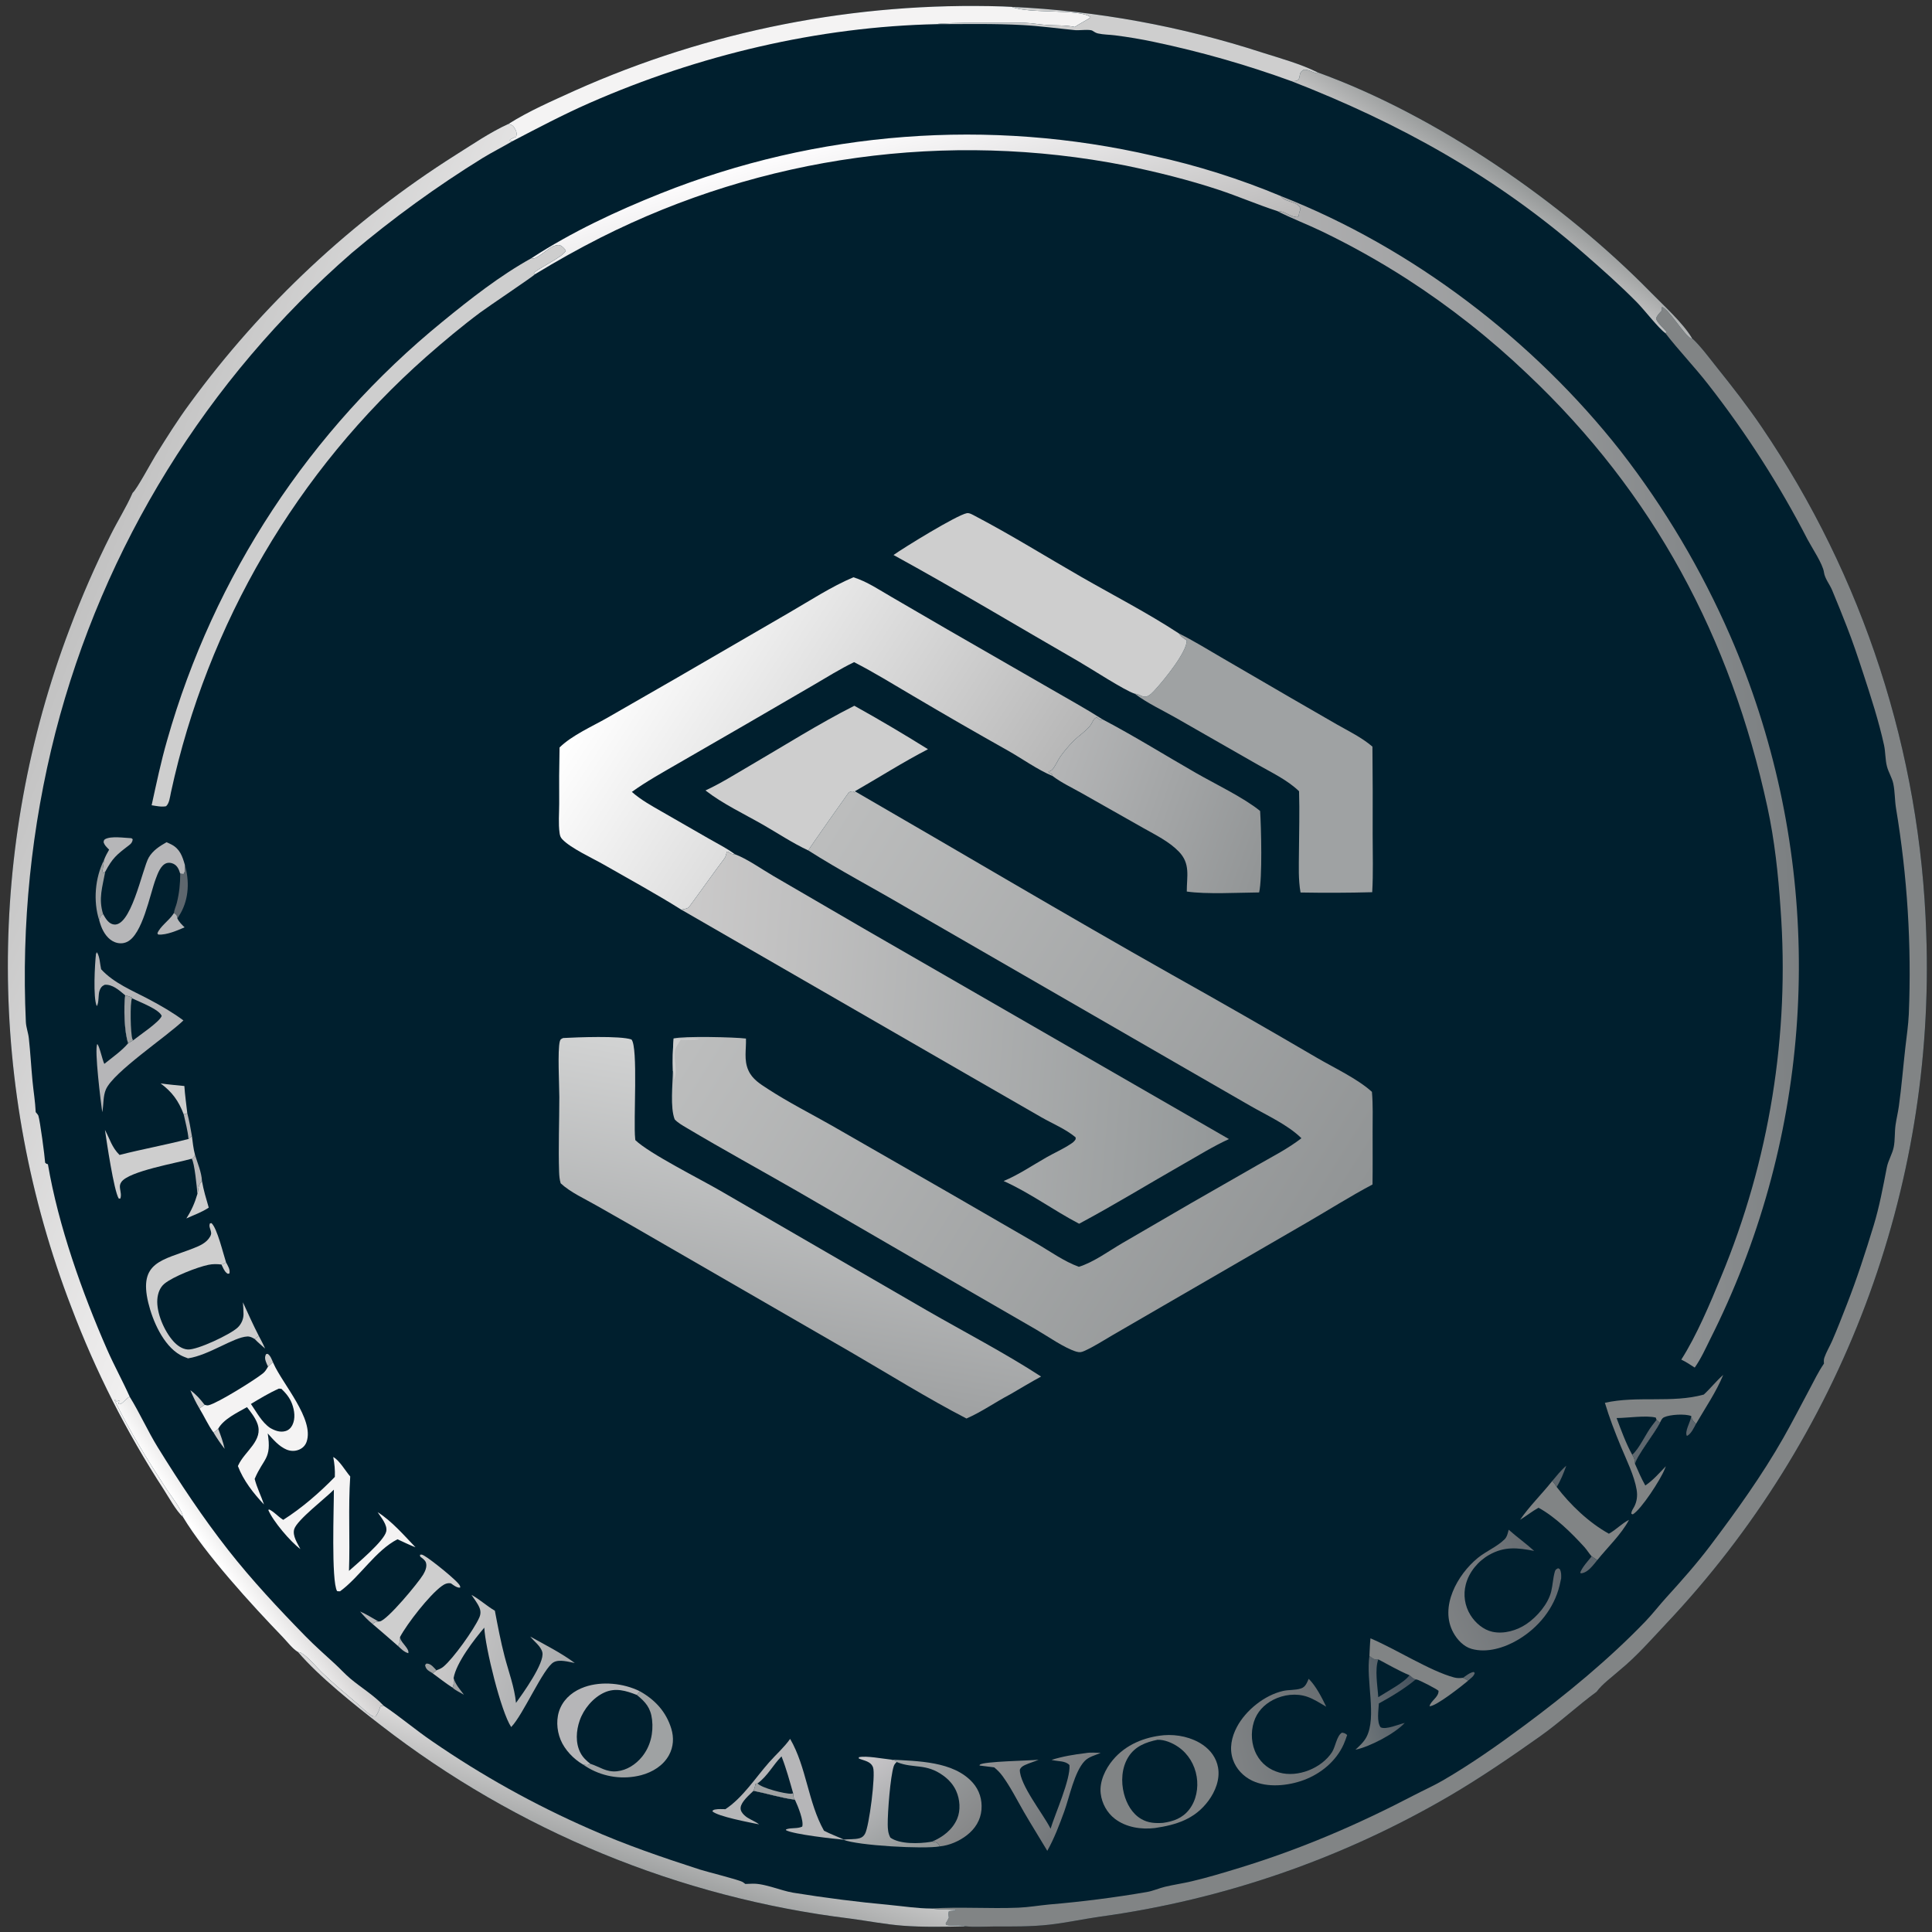 <?xml version="1.0" encoding="UTF-8"?>
<svg xmlns="http://www.w3.org/2000/svg" xmlns:xlink="http://www.w3.org/1999/xlink" width="512" height="512" viewBox="0 0 512 512">
  <rect x="0" y="0" width="512" height="512" fill="#333333" stroke="none"/>
  <path fill="#001F2E" d="M134.766 32.834C140.152 29.407 146.448 26.701 152.252 24.049C187.907 8.107 226.716 0.468 265.753 1.709L268.141 1.823C290.709 2.871 313.034 6.945 334.517 13.935C339.3 15.449 344.712 16.947 349.193 19.18C380.669 30.548 414.184 53.704 437.511 77.515C440.857 80.931 445.983 85.548 448.38 89.589C450.794 91.847 452.87 94.725 454.935 97.301C459.093 102.49 463.098 107.623 466.835 113.125C493.804 152.828 508.937 199.377 510.474 247.348C512.933 315.144 488.071 381.088 441.467 430.386C437.626 434.487 433.657 439.011 429.3 442.568C427.409 444.268 424.569 446.307 423.121 448.333C418.005 452.085 413.373 456.443 408.17 460.126C400.462 465.582 392.546 470.995 384.407 475.785C355.854 492.521 324.275 503.45 291.485 507.942C287.019 508.58 282.561 509.557 278.085 510.062C273.176 510.616 268.144 510.54 263.212 510.544C260.825 510.547 258.251 510.737 255.895 510.496C250.435 510.62 244.747 510.744 239.305 510.336C234.634 509.986 229.931 509.055 225.282 508.441C179.986 502.883 137.033 485.192 100.962 457.238C94.08 451.919 84.508 444.302 78.965 437.796C77.587 437.02 76.019 434.965 74.886 433.791C66.73 425.34 54.412 411.866 48.484 402.014C46.693 400.419 44.734 396.826 43.37 394.703C33.52 379.552 25.327 363.386 18.932 346.483C-3.381 288.611 -3.539 224.537 18.489 166.555C21.661 158.086 25.286 149.793 29.349 141.713C31.167 138.059 33.399 134.533 35.05 130.817L35.141 130.608C36.268 129.65 40.151 122.396 41.255 120.621C44.134 115.993 47.066 111.315 50.306 106.929C69.438 80.759 93.324 58.423 120.717 41.087C125.223 38.267 129.915 35.021 134.766 32.834Z"></path>
  <path fill="#818485" d="M441.325 88.278L441.757 88.101C441.074 87.115 439.012 85.449 438.883 84.383C439.158 83.523 439.778 82.975 440.382 82.335L440.436 81.365C442.184 81.822 446.267 88.794 448.231 89.75L448.38 89.589C450.794 91.847 452.87 94.725 454.935 97.301C459.093 102.49 463.098 107.623 466.835 113.125C493.804 152.828 508.937 199.377 510.474 247.348C512.933 315.144 488.071 381.088 441.467 430.386C437.626 434.487 433.657 439.011 429.3 442.568C427.409 444.268 424.569 446.307 423.121 448.333C418.005 452.085 413.373 456.443 408.17 460.126C400.462 465.582 392.546 470.995 384.407 475.785C355.854 492.521 324.275 503.45 291.485 507.942C287.019 508.58 282.561 509.557 278.085 510.062C273.176 510.616 268.144 510.54 263.212 510.544C260.825 510.547 258.251 510.737 255.895 510.496C254.105 509.946 252.497 510.516 250.783 510.126L250.609 509.749C250.922 509.244 251.203 508.761 251.454 508.221C251.38 507.619 251.254 507.062 251.478 506.479L253.361 506.281L253.237 506.275L253.116 506.104C251.091 506.065 249.041 506.085 247.031 505.818C246.932 505.804 246.832 505.789 246.733 505.774C254.376 505.276 262.199 505.871 269.883 505.554C272.652 505.439 275.337 504.964 278.087 504.706C286.75 503.977 295.378 502.874 303.946 501.401C305.564 501.129 307.142 500.394 308.75 500.011C311.064 499.458 313.429 499.125 315.749 498.579C320.041 497.57 324.26 496.295 328.474 495.004C344.787 490.003 359.656 483.613 374.751 475.743C377.325 474.401 380.001 473.216 382.509 471.754C389.933 467.428 396.958 462.476 403.854 457.364C415.03 449.079 426.326 439.789 435.993 429.753C437.976 427.695 439.689 425.441 441.606 423.334C445.631 418.91 449.678 414.349 453.285 409.57C460.1 400.539 466.993 390.932 472.585 381.091C474.978 376.88 477.202 372.529 479.494 368.258C480.792 365.839 481.8 363.661 483.372 361.361C483.321 360.84 483.303 360.284 483.477 359.782C484.001 358.273 484.893 356.817 485.535 355.346C486.91 352.195 488.166 348.938 489.42 345.733C492.103 338.882 494.395 331.805 496.541 324.768C498.076 319.735 499.025 314.533 500.028 309.378C500.391 307.507 501.482 305.848 501.855 303.997C502.232 302.123 502.068 300.057 502.34 298.143C502.579 296.462 502.989 294.808 503.223 293.123C503.937 287.972 504.353 282.775 504.936 277.609C505.271 274.638 505.722 271.719 505.857 268.723C506.608 250.478 505.47 232.204 502.463 214.193C502.118 212.048 502.186 209.821 501.747 207.695C501.418 206.095 500.487 204.713 500.072 203.144C499.591 201.328 499.692 199.317 499.289 197.468C497.905 191.122 495.793 184.628 493.772 178.447C492.418 174.307 491.025 170.115 489.43 166.063C488.156 162.825 486.869 159.555 485.513 156.351C484.867 154.825 483.581 153.295 483.365 151.657C483.077 149.471 480.213 145.22 479.036 142.99C471.544 128.457 462.7 114.66 452.623 101.784C449.01 97.156 444.915 92.903 441.325 88.278Z"></path>
  <defs>
    <linearGradient id="gradient_0" gradientUnits="userSpaceOnUse" x1="15.228" y1="175.56" x2="97.386" y2="207.92">
      <stop offset="0" stop-color="#C2C2C2"></stop>
      <stop offset="1" stop-color="#F1F0F0"></stop>
    </linearGradient>
  </defs>
  <path fill="url(#gradient_0)" d="M35.141 130.608C36.268 129.65 40.151 122.396 41.255 120.621C44.134 115.993 47.066 111.315 50.306 106.929C69.438 80.759 93.324 58.423 120.717 41.087C125.223 38.267 129.915 35.021 134.766 32.834C135.847 33.162 136.066 33.368 136.594 34.355C136.942 35.007 136.991 35.519 136.781 36.235C136.224 36.498 135.378 36.732 135.04 37.241C135.27 37.311 135.524 37.414 135.763 37.439C133.16 38.956 130.456 40.322 127.884 41.886C115.72 49.415 104.125 57.829 93.194 67.058C54.778 100.505 27.405 144.811 14.685 194.133C8.297 219.167 5.657 245.009 6.852 270.818C6.919 272.273 7.482 273.68 7.64 275.129C8.051 278.875 8.252 282.655 8.606 286.409C8.868 289.19 9.337 291.925 9.46 294.72C9.638 294.956 10.074 295.395 10.162 295.652C10.603 296.94 11.86 306.374 11.963 308.135C12.415 308.499 12.168 308.37 12.696 308.534C15.459 324.8 21.764 342.542 28.385 357.643C30.247 361.89 32.501 365.956 34.391 370.185C33.312 370.483 32.312 372.473 31.429 372.061C31.492 371.748 31.565 371.434 31.611 371.119L30.898 371.4L30.514 370.994L30.352 371.02C34.212 379.091 39.154 386.985 44.029 394.488C45.138 396.196 48.413 400.322 48.484 402.014C46.693 400.419 44.734 396.826 43.37 394.703C33.52 379.552 25.327 363.386 18.932 346.483C-3.381 288.611 -3.539 224.537 18.489 166.555C21.661 158.086 25.286 149.793 29.349 141.713C31.167 138.059 33.399 134.533 35.05 130.817L35.141 130.608Z"></path>
  <defs>
    <linearGradient id="gradient_1" gradientUnits="userSpaceOnUse" x1="171.039" y1="495.338" x2="177.119" y2="475.583">
      <stop offset="0" stop-color="#A1A3A3"></stop>
      <stop offset="1" stop-color="#DAD9D9"></stop>
    </linearGradient>
  </defs>
  <path fill="url(#gradient_1)" d="M78.965 437.796C79.325 437.86 79.63 437.912 79.948 438.107C81.886 439.292 83.781 441.759 85.445 443.347C88.394 446.16 91.533 448.806 94.638 451.445C95.819 452.449 96.98 453.679 98.271 454.519C98.768 454.843 98.929 454.907 99.496 454.869C100.161 454.092 100.525 453.101 100.827 452.132L101.656 452.019C106.111 454.996 110.189 458.518 114.635 461.526C127.709 470.526 141.609 478.263 156.148 484.633C165.675 488.878 175.557 492.241 185.47 495.45C187.291 496.04 196.059 498.211 196.869 498.79C196.998 498.883 197.13 498.971 197.257 499.066C197.343 499.13 197.424 499.2 197.507 499.267L199.42 499.199C202.641 499.105 206.891 501.035 210.194 501.585C218.734 502.969 227.318 504.058 235.933 504.85C239.561 505.196 243.067 505.755 246.733 505.774C246.832 505.789 246.932 505.804 247.031 505.818C249.041 506.085 251.091 506.065 253.116 506.104L253.237 506.275L253.361 506.281L251.478 506.479C251.254 507.062 251.38 507.619 251.454 508.221C251.203 508.761 250.922 509.244 250.609 509.749L250.783 510.126C252.497 510.516 254.105 509.946 255.895 510.496C250.435 510.62 244.747 510.744 239.305 510.336C234.634 509.986 229.931 509.055 225.282 508.441C179.986 502.883 137.033 485.192 100.962 457.238C94.08 451.919 84.508 444.302 78.965 437.796Z"></path>
  <path fill="#F4F3F3" d="M134.766 32.834C140.152 29.407 146.448 26.701 152.252 24.049C187.907 8.107 226.716 0.468 265.753 1.709L268.141 1.823C272.623 3.754 286.453 2.239 289.011 4.569C288.726 4.976 285.68 6.461 284.82 7.182L284.853 7.149C282.418 6.634 279.982 6.781 277.516 6.629C275.584 6.51 273.677 6.137 271.74 6.057C269.309 5.956 249.151 5.926 248.311 6.4C216.822 7.06 185.003 14.659 156.212 27.302C149.222 30.372 142.527 33.919 135.763 37.439C135.524 37.414 135.27 37.311 135.04 37.241C135.378 36.732 136.224 36.498 136.781 36.235C136.991 35.519 136.942 35.007 136.594 34.355C136.066 33.368 135.847 33.162 134.766 32.834Z"></path>
  <defs>
    <linearGradient id="gradient_2" gradientUnits="userSpaceOnUse" x1="396.67" y1="44.503" x2="390.752" y2="53.19">
      <stop offset="0" stop-color="#979A9A"></stop>
      <stop offset="1" stop-color="#BFBFBF"></stop>
    </linearGradient>
  </defs>
  <path fill="url(#gradient_2)" d="M342.183 21.481C342.668 21.485 343.328 21.56 343.765 21.327C344.078 21.159 344.284 20.847 344.356 20.508C344.399 20.308 344.422 20.103 344.461 19.902C344.621 19.084 344.82 18.943 345.475 18.49C346.439 18.282 347.859 19.155 348.848 19.433L349.193 19.18C380.669 30.548 414.184 53.704 437.511 77.515C440.857 80.931 445.983 85.548 448.38 89.589L448.231 89.75C446.267 88.794 442.184 81.822 440.436 81.365L440.382 82.335C439.778 82.975 439.158 83.523 438.883 84.383C439.012 85.449 441.074 87.115 441.757 88.101L441.325 88.278C439.498 86.97 435.825 82.179 433.869 80.189C429.378 75.623 424.459 71.271 419.633 67.063C396.349 46.759 370.847 32.629 342.183 21.481Z"></path>
  <defs>
    <linearGradient id="gradient_3" gradientUnits="userSpaceOnUse" x1="70.349" y1="408.932" x2="59.352" y2="416.676">
      <stop offset="0" stop-color="#D0CECE"></stop>
      <stop offset="1" stop-color="white"></stop>
    </linearGradient>
  </defs>
  <path fill="url(#gradient_3)" d="M34.391 370.185C37.077 374.542 39.158 379.266 41.856 383.627C47.62 392.947 53.745 402.192 60.513 410.819C66.744 418.761 73.829 426.333 80.883 433.553C83.428 436.157 86.147 438.544 88.825 441.007C90.173 442.247 91.408 443.628 92.805 444.81C95.63 447.197 99.157 449.312 101.656 452.019L100.827 452.132C100.525 453.101 100.161 454.092 99.496 454.869C98.929 454.907 98.768 454.843 98.271 454.519C96.98 453.679 95.819 452.449 94.638 451.445C91.533 448.806 88.394 446.16 85.445 443.347C83.781 441.759 81.886 439.292 79.948 438.107C79.63 437.912 79.325 437.86 78.965 437.796C77.587 437.02 76.019 434.965 74.886 433.791C66.73 425.34 54.412 411.866 48.484 402.014C48.413 400.322 45.138 396.196 44.029 394.488C39.154 386.985 34.212 379.091 30.352 371.02L30.514 370.994L30.898 371.4L31.611 371.119C31.565 371.434 31.492 371.748 31.429 372.061C32.312 372.473 33.312 370.483 34.391 370.185Z"></path>
  <path fill="#CECECE" d="M268.141 1.823C290.709 2.871 313.034 6.945 334.517 13.935C339.3 15.449 344.712 16.947 349.193 19.18L348.848 19.433C347.859 19.155 346.439 18.282 345.475 18.49C344.82 18.943 344.621 19.084 344.461 19.902C344.422 20.103 344.399 20.308 344.356 20.508C344.284 20.847 344.078 21.159 343.765 21.327C343.328 21.56 342.668 21.485 342.183 21.481C330.344 17.175 318.215 13.713 305.887 11.12C302.487 10.389 298.972 9.809 295.523 9.367C294.035 9.177 292.424 9.193 290.972 8.866C290.431 8.744 289.973 8.444 289.513 8.145C288.827 7.698 285.986 8.09 284.987 7.994C280.337 7.543 275.779 6.906 271.095 6.644C263.524 6.22 255.891 6.387 248.311 6.4C249.151 5.926 269.309 5.956 271.74 6.057C273.677 6.137 275.584 6.51 277.516 6.629C279.982 6.781 282.418 6.634 284.853 7.149L284.82 7.182C285.68 6.461 288.726 4.976 289.011 4.569C286.453 2.239 272.623 3.754 268.141 1.823Z"></path>
  <defs>
    <linearGradient id="gradient_4" gradientUnits="userSpaceOnUse" x1="346.001" y1="340.328" x2="198.068" y2="246.591">
      <stop offset="0" stop-color="#919495"></stop>
      <stop offset="1" stop-color="#BDBEBE"></stop>
    </linearGradient>
  </defs>
  <path fill="url(#gradient_4)" d="M214.213 225.377C214.494 224.716 224.869 210.076 224.904 210.051C225.286 209.769 225.725 209.67 226.181 209.736L226.377 210.076L226.559 209.694C254.539 225.861 282.347 242.392 310.487 258.272C323.36 265.483 336.165 272.816 348.899 280.269C353.435 282.929 359.745 285.862 363.575 289.35C363.881 292.835 363.759 296.376 363.756 299.874C363.752 304.547 363.795 309.226 363.73 313.898C357.768 317.062 351.994 320.723 346.145 324.104L308.307 346.021L294.868 353.812C292.433 355.22 289.969 356.842 287.41 357.995C286.612 358.355 286.144 358.457 285.279 358.209C282.193 357.323 277.537 354.053 274.584 352.34L255.035 341.045L211.304 315.684C201.523 310.063 191.616 304.643 181.922 298.872C180.849 298.234 179.658 297.564 178.8 296.65C177.566 293.483 178.278 287.367 178.325 283.824C178.223 280.95 178.293 278.072 178.533 275.206C181.159 274.535 194.716 274.845 197.689 275.228C197.792 278.117 197.085 280.875 198.329 283.653C199.395 286.034 201.438 287.246 203.545 288.617C208.938 292.127 214.831 295.105 220.435 298.288L251.715 316.236L274.489 329.408C278.101 331.497 281.985 334.304 285.906 335.714C289.8 334.52 293.8 331.564 297.335 329.494L315.623 318.86L333.468 308.641C337.306 306.444 341.396 304.36 344.892 301.641C341.263 298.068 335.799 295.623 331.377 293.078L313.67 282.877L239.6 240.137C231.186 235.197 222.432 230.615 214.213 225.377Z"></path>
  <path fill="#CECECE" d="M178.533 275.206C178.618 275.216 178.702 275.227 178.787 275.236C180.826 275.453 183.44 274.94 185.342 275.421C183.709 275.614 182.051 275.533 180.41 275.514C179.932 276.323 179.073 277.462 178.882 278.37C178.391 280.706 179.749 284.017 178.56 286.193C178.59 285.411 178.775 284.551 178.367 283.867C178.357 283.85 178.339 283.839 178.325 283.824C178.223 280.95 178.293 278.072 178.533 275.206Z"></path>
  <defs>
    <linearGradient id="gradient_5" gradientUnits="userSpaceOnUse" x1="261.949" y1="233.522" x2="166.253" y2="171.321">
      <stop offset="0" stop-color="#B6B6B6"></stop>
      <stop offset="1" stop-color="white"></stop>
    </linearGradient>
  </defs>
  <path fill="url(#gradient_5)" d="M226.165 152.984C229.75 154.093 233.106 156.381 236.351 158.251L250.887 166.705L278.578 182.639C283.111 185.27 287.75 187.81 292.167 190.63L291.686 190.861C291.281 190.633 291.009 190.429 290.692 190.088C289.832 190.429 289.675 191.046 289.23 191.837C288.365 193.378 285.712 195.085 284.417 196.43C283.191 197.696 282.056 199.047 281.02 200.472C280.373 201.378 279.464 203.477 278.713 204.111C278.467 204.32 278.122 204.369 277.826 204.498C278.119 204.873 278.443 204.999 278.855 205.224L278.96 205.659C274.811 203.912 270.986 201.102 267.069 198.895C258.628 194.154 250.24 189.318 241.907 184.39C236.761 181.379 231.652 178.187 226.341 175.48C222.592 177.292 219.019 179.545 215.421 181.639L197.762 191.909L179.712 202.329C175.562 204.739 171.346 207.057 167.445 209.861C169.914 212.033 172.694 213.543 175.527 215.173L187.704 222.168C190.042 223.511 192.59 224.794 194.762 226.385C194.636 226.384 194.509 226.395 194.383 226.383C193.753 226.324 193.413 226.047 192.924 225.687L192.587 225.722C192.573 225.806 192.559 225.89 192.543 225.974C192.394 226.76 192.221 227.224 191.723 227.852C190.453 229.453 182.662 240.367 182.507 240.483C182.041 240.831 181.119 240.943 180.553 241.071C173.844 236.866 166.842 233.043 159.969 229.11C156.977 227.399 151.209 224.77 148.999 222.403C148.528 221.899 148.393 221.445 148.298 220.767C147.948 218.269 148.192 215.527 148.194 213.004C148.15 208.03 148.182 203.056 148.29 198.084C151.646 194.825 156.836 192.569 160.902 190.249L179.417 179.609L209.104 162.38C214.623 159.189 220.293 155.464 226.165 152.984Z"></path>
  <defs>
    <linearGradient id="gradient_6" gradientUnits="userSpaceOnUse" x1="325.703" y1="281.943" x2="178.795" y2="269.314">
      <stop offset="0" stop-color="#949899"></stop>
      <stop offset="1" stop-color="#CBCACA"></stop>
    </linearGradient>
  </defs>
  <path fill="url(#gradient_6)" d="M180.553 241.071C181.119 240.943 182.041 240.831 182.507 240.483C182.662 240.367 190.453 229.453 191.723 227.852C192.221 227.224 192.394 226.76 192.543 225.974C192.559 225.89 192.573 225.806 192.587 225.722L192.924 225.687C193.413 226.047 193.753 226.324 194.383 226.383C194.509 226.395 194.636 226.384 194.762 226.385C197.929 227.549 201.912 230.38 204.916 232.123L229.403 246.372L325.686 301.864C321.491 303.789 317.485 306.277 313.476 308.561C304.315 313.783 295.274 319.336 285.979 324.303C279.217 320.774 272.928 316.095 265.971 312.986C269.879 311.361 273.623 308.821 277.304 306.723C279.393 305.532 281.71 304.512 283.706 303.191C284.278 302.812 284.719 302.503 285.063 301.891L285.048 301.403C282.396 299.197 279.021 297.824 276.03 296.119L257.292 285.336L180.553 241.071Z"></path>
  <defs>
    <linearGradient id="gradient_7" gradientUnits="userSpaceOnUse" x1="203.652" y1="365.901" x2="217.874" y2="284.472">
      <stop offset="0" stop-color="#9FA1A2"></stop>
      <stop offset="1" stop-color="#D2D3D3"></stop>
    </linearGradient>
  </defs>
  <path fill="url(#gradient_7)" d="M149.244 275.086C152.909 274.886 164.349 274.44 167.337 275.471C169.165 277.384 167.817 297.203 168.33 301.777L168.373 302.148C172.092 305.727 185.619 312.487 190.946 315.591L245.717 347.321C255.486 352.934 266.542 358.703 275.9 364.8C273.129 366.304 270.419 367.944 267.692 369.526C263.792 371.565 260.174 374.159 256.128 375.921C245.941 370.661 235.361 364.064 225.354 358.254L176.73 330.172C170.569 326.59 164.386 323.044 158.183 319.535C155.112 317.766 151.152 315.992 148.586 313.587C148.286 312.591 148.204 311.601 148.169 310.568C147.951 303.987 148.229 297.332 148.228 290.742C148.227 287.754 147.715 278.246 148.37 275.928C148.535 275.344 148.732 275.346 149.244 275.086Z"></path>
  <path fill="#9FA2A3" d="M312.417 167.868C316.246 169.765 319.944 172.064 323.64 174.212L342.285 185.058L354.236 191.955C357.43 193.776 360.909 195.457 363.708 197.864C363.786 205.662 363.806 213.461 363.769 221.26C363.766 226.297 363.945 231.417 363.649 236.445C357.336 236.615 350.967 236.635 344.654 236.522C344.044 233.054 344.213 229.5 344.233 225.993C344.264 220.57 344.435 215.109 344.264 209.689C341.122 206.658 336.921 204.706 333.152 202.549L311.626 190.236C308.096 188.223 303.967 186.317 300.75 183.855C301.823 183.846 302.495 184.668 303.498 184.627C304.582 184.584 305.548 183.398 306.251 182.639C308.337 180.386 314.62 172.718 314.492 169.722C313.851 169.275 313.109 168.839 312.644 168.199C312.565 168.09 312.492 167.978 312.417 167.868Z"></path>
  <defs>
    <linearGradient id="gradient_8" gradientUnits="userSpaceOnUse" x1="472.562" y1="202.157" x2="355.901" y2="211.356">
      <stop offset="0" stop-color="#7C8082"></stop>
      <stop offset="1" stop-color="#AFAFB0"></stop>
    </linearGradient>
  </defs>
  <path fill="url(#gradient_8)" d="M339.41 51.948C374.23 65.598 406.444 90.193 429.521 119.595C441.194 134.631 450.941 151.068 458.537 168.523C481.568 221.553 482.766 281.524 461.872 335.432C459.316 342.015 456.447 348.472 453.273 354.781C451.997 357.352 450.782 360.071 449.12 362.422C447.954 361.669 446.813 360.906 445.557 360.309C449.541 354.118 453.278 345.263 456.081 338.416C468.914 307.557 474.32 274.114 471.862 240.782C471.255 231.738 470.3 222.732 468.377 213.864C458.648 168.992 438.272 130.738 404.762 99.097C394.911 89.695 384.191 81.247 372.747 73.866C365.546 69.243 358.071 65.059 350.364 61.34C346.446 59.451 342.304 57.895 338.446 55.915C340.399 55.858 341.584 57.279 343.377 57.498C343.931 57.565 343.697 57.609 344.16 57.228C344.226 56.733 344.304 56.295 344.486 55.83L344.648 55.426C344.188 53.363 340.943 53.696 339.683 52.283C339.587 52.176 339.501 52.059 339.41 51.948Z"></path>
  <path fill="#CECECE" d="M236.794 147.08C239.553 145.11 253.517 136.523 256.219 135.999C256.906 135.866 257.82 136.44 258.431 136.76C267.961 141.753 277.231 147.541 286.57 152.898C295.149 157.819 304.157 162.451 312.417 167.868C312.492 167.978 312.565 168.09 312.644 168.199C313.109 168.839 313.851 169.275 314.492 169.722C314.62 172.718 308.337 180.386 306.251 182.639C305.548 183.398 304.582 184.584 303.498 184.627C302.495 184.668 301.823 183.846 300.75 183.855C297.974 182.963 289.186 177.211 285.929 175.336C269.578 165.921 253.338 156.145 236.794 147.08Z"></path>
  <defs>
    <linearGradient id="gradient_9" gradientUnits="userSpaceOnUse" x1="336.97" y1="225.02" x2="277.828" y2="204.03">
      <stop offset="0" stop-color="#929596"></stop>
      <stop offset="1" stop-color="#B5B6B7"></stop>
    </linearGradient>
  </defs>
  <path fill="url(#gradient_9)" d="M278.96 205.659L278.855 205.224C278.443 204.999 278.119 204.873 277.826 204.498C278.122 204.369 278.467 204.32 278.713 204.111C279.464 203.477 280.373 201.378 281.02 200.472C282.056 199.047 283.191 197.696 284.417 196.43C285.712 195.085 288.365 193.378 289.23 191.837C289.675 191.046 289.832 190.429 290.692 190.088C291.009 190.429 291.281 190.633 291.686 190.861L292.167 190.63C300.58 195.042 308.742 200.149 316.996 204.873C322.044 207.763 329.652 211.408 333.943 214.916C334.235 219.271 334.558 232.693 333.685 236.505C328.235 236.553 319.647 237.033 314.51 236.266C314.497 232.21 315.538 228.902 312.377 225.652C309.803 223.006 306.204 221.246 303.02 219.452L286.718 210.225C284.181 208.781 281.262 207.429 278.96 205.659Z"></path>
  <path fill="#CECECE" d="M226.406 187.034C232.986 190.682 239.541 194.568 245.924 198.551C239.338 201.954 232.996 206.004 226.559 209.694L226.377 210.076L226.181 209.736C225.725 209.67 225.286 209.769 224.904 210.051C224.869 210.076 214.494 224.716 214.213 225.377C210.104 223.473 206.08 220.783 202.138 218.527C197.167 215.682 191.47 212.999 186.962 209.475C190.973 207.622 194.784 205.208 198.603 202.984C207.629 197.726 217.141 191.712 226.406 187.034Z"></path>
  <defs>
    <linearGradient id="gradient_10" gradientUnits="userSpaceOnUse" x1="252.813" y1="82.243" x2="239.295" y2="32.56">
      <stop offset="0" stop-color="#B9B8B8"></stop>
      <stop offset="1" stop-color="#FDFCFD"></stop>
    </linearGradient>
  </defs>
  <path fill="url(#gradient_10)" d="M140.849 68.416C151.551 61.452 163.223 55.999 175.055 51.271C216.584 34.698 262.189 31.226 305.748 41.321C317.265 43.848 328.531 47.404 339.41 51.948C339.501 52.059 339.587 52.176 339.683 52.283C340.943 53.696 344.188 53.363 344.648 55.426L344.486 55.83C344.304 56.295 344.226 56.733 344.16 57.228C343.697 57.609 343.931 57.565 343.377 57.498C341.584 57.279 340.399 55.858 338.446 55.915C333.257 54.236 328.204 52.042 323.015 50.32C315.016 47.666 306.562 45.58 298.316 43.874C251.084 34.576 202.099 41.305 159.124 62.994C153.223 65.994 147.442 69.221 141.792 72.669L141.499 72.533C141.142 71.749 149.445 68.117 149.947 66.396C149.455 65.722 149.119 65.353 148.374 64.966C146.261 64.73 144.556 66.83 142.807 67.835C142.06 68.264 141.688 68.643 140.849 68.416Z"></path>
  <path fill="#CECECE" d="M140.849 68.416C141.688 68.643 142.06 68.264 142.807 67.835C144.556 66.83 146.261 64.73 148.374 64.966C149.119 65.353 149.455 65.722 149.947 66.396C149.445 68.117 141.142 71.749 141.499 72.533L141.792 72.669C141.362 73.204 129.321 81.285 127.34 82.761C122.404 86.439 117.617 90.446 112.994 94.509C78.7 124.816 54.982 165.283 45.298 210.013C45.052 211.151 44.888 212.894 44.006 213.661C42.752 213.908 41.435 213.588 40.184 213.404C41.449 207.634 42.653 201.851 44.291 196.172C56.667 152.594 82.138 113.872 117.254 85.253C124.616 79.229 132.511 73.032 140.849 68.416Z"></path>
  <path fill="#001F2E" d="M223.474 487.54C224.862 487.324 226.418 487.521 227.753 487.158C228.439 486.972 228.884 486.598 229.234 485.984C230.345 484.033 232.08 470.322 231.37 468.385C230.767 466.742 229.005 466.616 227.593 466.021L227.599 465.682C229.582 465.228 233.879 466.081 236.102 466.304C243.142 466.744 252.65 466.682 257.771 472.415C259.547 474.402 260.322 476.942 260.1 479.588C259.865 482.382 258.419 484.643 256.235 486.347C254.213 487.924 251.592 489.063 249.034 489.31C244.973 490.074 227.272 489.105 223.474 487.54Z"></path>
  <defs>
    <linearGradient id="gradient_11" gradientUnits="userSpaceOnUse" x1="241.489" y1="493.436" x2="224.91" y2="467.744">
      <stop offset="0" stop-color="#8F9494"></stop>
      <stop offset="1" stop-color="#CAC8CB"></stop>
    </linearGradient>
  </defs>
  <path fill="url(#gradient_11)" d="M223.474 487.54C224.862 487.324 226.418 487.521 227.753 487.158C228.439 486.972 228.884 486.598 229.234 485.984C230.345 484.033 232.08 470.322 231.37 468.385C230.767 466.742 229.005 466.616 227.593 466.021L227.599 465.682C229.582 465.228 233.879 466.081 236.102 466.304L237.519 466.691L237.617 466.944C237.28 467.291 237.01 467.585 236.854 468.053C235.942 470.802 235.222 480.335 235.256 483.519C235.269 484.753 235.357 485.894 235.959 486.988C238.442 488.779 243.61 488.605 246.564 488.129C246.701 488.107 246.836 488.081 246.972 488.057C247.664 488.184 248.283 488.156 248.752 488.753C248.865 488.896 248.96 489.141 249.034 489.31C244.973 490.074 227.272 489.105 223.474 487.54Z"></path>
  <defs>
    <linearGradient id="gradient_12" gradientUnits="userSpaceOnUse" x1="256.774" y1="484.947" x2="239.896" y2="465.536">
      <stop offset="0" stop-color="#878889"></stop>
      <stop offset="1" stop-color="#9FA4A6"></stop>
    </linearGradient>
  </defs>
  <path fill="url(#gradient_12)" d="M236.102 466.304C243.142 466.744 252.65 466.682 257.771 472.415C259.547 474.402 260.322 476.942 260.1 479.588C259.865 482.382 258.419 484.643 256.235 486.347C254.213 487.924 251.592 489.063 249.034 489.31C248.96 489.141 248.865 488.896 248.752 488.753C248.283 488.156 247.664 488.184 246.972 488.057C249.812 486.879 252.425 484.905 253.658 481.998C254.619 479.734 254.394 476.864 253.407 474.645C252.661 472.966 251.448 471.625 249.971 470.55C245.408 467.228 242.154 468.737 237.82 467.029C237.751 467.002 237.684 466.972 237.617 466.944L237.519 466.691L236.102 466.304Z"></path>
  <path fill="#818485" d="M308.435 459.849C311.969 459.566 315.854 460.391 318.79 462.424C320.87 463.864 322.36 465.913 322.801 468.432C323.346 471.54 322.08 474.743 320.249 477.218C316.668 482.059 311.779 483.611 306.057 484.449C302.43 484.88 298.45 484.284 295.474 482.018C293.375 480.42 292.005 477.914 291.697 475.301C291.322 472.124 292.942 468.758 294.953 466.367C298.341 462.339 303.291 460.333 308.435 459.849Z"></path>
  <path fill="#001F2E" d="M306.733 461.061C308.614 460.991 310.741 461.9 312.279 462.975C314.93 464.827 316.611 467.651 317.134 470.829C317.625 473.812 317.034 477.11 315.159 479.533C313.381 481.831 310.978 482.694 308.203 483.082C306.112 483.212 304.277 483.123 302.426 482.042C300.007 480.631 298.558 478.011 297.868 475.367C297.034 472.172 297.242 468.489 299.015 465.636C300.783 462.793 303.613 461.714 306.733 461.061Z"></path>
  <path fill="#001F2E" d="M154.5 467.615C152.013 466.173 149.647 463.71 148.56 461.047C147.485 458.415 147.324 455.232 148.498 452.606C149.722 449.866 152.165 448.023 154.95 447.057C159.524 445.471 165.231 446.064 169.528 448.183C173.565 450.419 176.527 453.626 177.896 458.097C178.622 460.47 178.489 462.925 177.292 465.122C175.777 467.904 172.927 469.637 169.931 470.438C165.219 471.66 160.215 470.988 155.992 468.566C155.483 468.267 154.986 467.95 154.5 467.615Z"></path>
  <path fill="#9FA2A3" d="M169.528 448.183C173.565 450.419 176.527 453.626 177.896 458.097C178.622 460.47 178.489 462.925 177.292 465.122C175.777 467.904 172.927 469.637 169.931 470.438C165.219 471.66 160.215 470.988 155.992 468.566C155.483 468.267 154.986 467.95 154.5 467.615C155.416 467.755 155.656 467.95 156.448 467.421C158.928 468.215 160.653 469.692 163.479 469.41C166.134 469.145 168.505 467.58 170.158 465.539C172.397 462.772 173.198 459.237 172.805 455.743C172.455 452.628 171.088 451.043 168.753 449.172C169.115 448.885 169.281 448.569 169.528 448.183Z"></path>
  <path fill="#B6B6B8" d="M154.5 467.615C152.013 466.173 149.647 463.71 148.56 461.047C147.485 458.415 147.324 455.232 148.498 452.606C149.722 449.866 152.165 448.023 154.95 447.057C159.524 445.471 165.231 446.064 169.528 448.183C169.281 448.569 169.115 448.885 168.753 449.172C165.925 448.052 163.097 447.197 160.155 448.537C157.169 449.896 154.689 452.879 153.626 455.947C152.68 458.676 152.461 461.863 153.812 464.492C154.432 465.699 155.383 466.603 156.448 467.421C155.656 467.95 155.416 467.755 154.5 467.615Z"></path>
  <path fill="#F4F3F3" d="M71.035 362.161C71.473 361.777 71.899 361.376 72.33 360.983L72.474 361.317C74.844 366.72 83.344 376.089 81.25 382.093C80.911 383.064 80.211 383.769 79.268 384.167C78.192 384.623 77.016 384.599 75.941 384.154C73.929 383.322 72.379 381.459 70.951 379.876C72.041 386.73 69.817 386.392 67.489 391.93C68.098 394.303 69.191 396.405 69.965 398.705C67.179 395.77 64.499 392.345 63.048 388.528C63.093 388.429 63.136 388.33 63.182 388.232C64.889 384.553 69.9 381.713 68.194 377.211C67.595 375.629 66.484 374.227 65.452 372.904C62.916 374.361 59.282 376.024 57.824 378.633C57.426 379.074 57.085 379.33 56.57 379.624C55.17 377.694 54.106 375.311 52.853 373.26C53.297 372.924 53.765 372.617 54.223 372.301C54.65 372.393 54.887 372.501 55.321 372.394C57.739 371.798 67.537 365.695 69.698 363.942C70.291 363.461 70.663 362.817 71.035 362.161Z"></path>
  <path fill="#001F2E" d="M73.917 367.992L74.593 368.063C75.808 369.254 76.792 370.425 77.397 372.045C78.047 373.791 78.339 375.938 77.475 377.668C77.098 378.421 76.494 379.01 75.674 379.248C74.22 379.671 72.848 379.136 71.599 378.423C69.352 376.906 68.023 374.245 66.492 372.064C68.923 370.607 71.322 369.145 73.917 367.992Z"></path>
  <path fill="#818485" d="M451.52 369.575C453.327 367.921 454.813 365.983 456.671 364.364C454.839 368.848 451.876 373.172 449.445 377.368C448.727 376.647 448.371 376.304 448.192 375.269C446.621 374.622 442.589 374.843 440.993 375.59C440.375 375.879 440.196 376.493 439.889 377.064C438.508 379.773 433.733 385.825 433.281 387.913C434.166 389.883 434.947 391.789 436.027 393.672C438.125 392.254 439.724 390.372 441.474 388.566C441.358 388.861 441.235 389.153 441.116 389.447C440.031 392.139 435.004 399.942 432.719 401.321L432.323 401.182C432.303 400.459 432.745 399.933 433.07 399.319C433.811 397.919 433.989 396.365 433.727 394.803C433.093 391.025 431.034 386.923 429.568 383.377C427.982 379.538 426.501 375.744 425.314 371.76C433.822 369.822 443.126 371.913 451.52 369.575Z"></path>
  <path fill="#001F2E" d="M428.412 375.795C431.341 375.791 436.216 375.017 438.802 375.676L438.996 376.27L439.889 377.064C438.508 379.773 433.733 385.825 433.281 387.913C433.225 386.892 433.124 386.376 432.55 385.522C430.891 382.538 429.615 378.999 428.412 375.795Z"></path>
  <path fill="#5E676E" d="M438.996 376.27L439.889 377.064C438.508 379.773 433.733 385.825 433.281 387.913C433.225 386.892 433.124 386.376 432.55 385.522C434.452 383.919 436.15 379.909 437.854 377.742L438.996 376.27Z"></path>
  <path fill="#B6B6B8" d="M33.181 263.765L32.938 263.56C31.475 262.34 29.756 260.823 27.755 260.975C26.996 261.321 26.666 261.74 26.39 262.506C25.983 263.632 26.27 265.804 25.64 266.626C24.626 264.371 25.13 255.479 25.449 252.678L25.769 252.479L25.481 252.514L25.72 252.371C26.48 253.708 26.468 255.38 26.799 256.857C30.133 260.53 35.163 262.543 39.478 264.829C42.64 266.503 45.73 268.289 48.609 270.422C44.11 274.761 30.095 284.064 28.07 288.699C27.266 290.541 27.499 292.78 27.097 294.74C26.738 292.255 24.95 277.986 25.786 276.685C26.381 277.251 27.101 280.829 27.645 281.94C29.722 280.248 32.262 278.512 33.977 276.461C32.956 273.735 32.74 266.783 33.181 263.765Z"></path>
  <path fill="#001F2E" d="M33.181 263.765C33.77 263.936 34.354 264.096 34.926 264.318L34.994 264.559C36.834 265.476 42.22 267.473 42.854 269.233C42.299 270.828 36.826 274.443 35.279 275.701C34.853 275.946 34.373 276.174 33.977 276.461C32.956 273.735 32.74 266.783 33.181 263.765Z"></path>
  <path fill="#9FA2A3" d="M33.181 263.765C33.77 263.936 34.354 264.096 34.926 264.318L34.994 264.559C34.413 265.593 34.579 274.097 35.096 275.374C35.142 275.49 35.218 275.592 35.279 275.701C34.853 275.946 34.373 276.174 33.977 276.461C32.956 273.735 32.74 266.783 33.181 263.765Z"></path>
  <path fill="#F4F3F3" d="M88.311 386.124C89.945 386.978 91.54 389.822 92.813 391.281C92.262 399.616 92.784 407.962 92.484 416.3C94.677 414.328 101.812 408.391 102.362 405.834C102.731 404.122 100.967 402.111 100.078 400.741C103.815 403.079 107.068 406.882 110.112 410.046C108.49 409.43 106.916 408.646 105.339 407.922C99.516 410.916 95.446 417.787 90.147 421.693C89.84 421.751 89.628 421.702 89.323 421.654C87.752 418.891 88.503 399.3 88.479 394.775C86.384 396.938 78.742 402.779 77.981 405.214C77.43 406.978 78.837 408.989 79.604 410.521C76.983 408.584 72.36 403.155 71.093 400.149L71.362 400.03C72.674 400.682 73.586 401.799 74.811 402.61L75.065 402.775C79.933 399.69 84.734 395.545 88.737 391.395C88.812 389.568 88.657 387.916 88.311 386.124Z"></path>
  <defs>
    <linearGradient id="gradient_13" gradientUnits="userSpaceOnUse" x1="148.685" y1="445.749" x2="117.564" y2="435.922">
      <stop offset="0" stop-color="#A9ABAD"></stop>
      <stop offset="1" stop-color="#C9C8C8"></stop>
    </linearGradient>
  </defs>
  <path fill="url(#gradient_13)" d="M124.947 422.661C127.17 423.873 128.975 425.601 131.143 426.852C131.922 430.914 132.683 434.992 133.733 438.995C134.785 443.003 136.353 447.162 136.745 451.291C138.522 448.817 144.393 440.697 143.729 437.878C143.351 436.272 141.524 434.967 140.52 433.711C144.451 435.895 148.708 438.032 152.321 440.713C150.697 440.424 148.275 439.664 146.738 440.505C143.976 442.017 138.644 454.466 135.468 457.681C132.765 453.642 128.58 436.535 128.342 431.348C125.638 434.513 120.91 440.648 120.212 444.7C120.265 445.654 120.343 446.36 119.922 447.237C118.114 446.086 116.397 444.708 114.663 443.445L115.655 442.644C116.312 442.408 116.943 442.156 117.488 441.708C120.131 439.537 125.599 431.851 127.003 428.702C127.428 427.748 127.433 426.909 127.018 425.948C126.526 424.809 125.626 423.71 124.947 422.661Z"></path>
  <path fill="#B6B6B8" d="M209.392 460.82C213.751 468.327 214.117 477.608 218.362 485.153C220.115 486.074 221.957 486.717 223.742 487.556C220.975 487.316 210.387 486.139 208.314 485.034L208.308 484.806C209.73 484.277 211.221 484.704 212.596 484.075C213.081 482.634 211.451 478.63 210.769 477.184C210.727 477.094 210.663 477.015 210.611 476.931C206.948 476.446 203.322 475.3 199.689 474.576C198.604 475.647 196.451 477.441 196.276 479.014C196.184 479.841 196.691 480.511 197.253 481.049C198.351 482.101 199.965 482.539 201.181 483.478C198.736 482.977 190.262 481.409 188.773 480.006C189.02 479.625 189.127 479.616 189.564 479.53C190.407 479.365 191.384 479.446 192.243 479.45C196.847 476.414 200.219 471.098 203.863 466.983C205.672 464.941 207.832 463.047 209.392 460.82Z"></path>
  <path fill="#001F2E" d="M200.754 472.621C203.443 470.661 204.824 467.764 207.11 465.455C208.363 468.643 209.251 471.951 210.197 475.24C210.253 475.956 210.211 476.322 210.611 476.931C206.948 476.446 203.322 475.3 199.689 474.576C199.956 473.965 200.096 473.367 200.24 472.721L200.754 472.621Z"></path>
  <path fill="#9FA2A3" d="M199.689 474.576C199.956 473.965 200.096 473.367 200.24 472.721L200.754 472.621C201.73 473.803 207.992 475.44 209.708 475.351C209.875 475.342 210.034 475.277 210.197 475.24C210.253 475.956 210.211 476.322 210.611 476.931C206.948 476.446 203.322 475.3 199.689 474.576Z"></path>
  <path fill="#CECECE" d="M49.826 359.976C49.12 359.711 48.39 359.446 47.733 359.071C43.25 356.505 40.45 350.034 39.297 345.245C36.686 334.392 43.001 334.029 51.17 330.84C52.881 330.172 54.721 329.399 55.67 327.722C56.105 326.954 55.982 326.587 55.733 325.782C55.542 325.163 55.402 324.867 55.62 324.225L56.036 324.134C57.556 325.476 59.151 332.243 59.909 334.552C59.464 334.829 59.204 334.989 58.686 335.111C57.488 334.971 56.433 334.948 55.245 335.189C52.336 335.778 45.857 338.302 43.562 340.207C42.354 341.209 41.808 342.802 41.695 344.326C41.426 347.94 43.546 352.772 45.94 355.446C46.916 356.536 48.269 357.542 49.782 357.63C52.294 357.776 60.98 353.678 62.961 351.838C63.929 350.939 64.528 349.622 64.534 348.299C64.538 347.247 64.442 346.175 64.377 345.125C65.744 348.1 67.076 351.106 68.579 354.015L67.508 354.859C66.869 354.478 66.287 354.146 65.515 354.186C61.893 354.37 55.388 359.146 49.826 359.976Z"></path>
  <defs>
    <linearGradient id="gradient_14" gradientUnits="userSpaceOnUse" x1="412.695" y1="415.516" x2="383.379" y2="427.701">
      <stop offset="0" stop-color="#63696F"></stop>
      <stop offset="1" stop-color="#7E8183"></stop>
    </linearGradient>
  </defs>
  <path fill="url(#gradient_14)" d="M399.81 405.4C399.833 405.415 399.857 405.428 399.878 405.446C402.052 407.374 404.412 409.04 406.567 411.01C402.207 410.166 398.758 409.747 394.685 412.035C391.727 413.696 389.32 416.572 388.456 419.88C387.729 422.647 388.176 425.591 389.689 428.018C390.965 430.07 393.098 431.921 395.502 432.441C398.573 433.105 402.007 432.092 404.556 430.36C407.362 428.453 410.283 425.073 411.092 421.721C411.5 420.032 411.559 418.195 412.038 416.538C412.218 415.915 412.382 415.886 412.917 415.598L413.351 415.822C413.792 416.638 413.735 417.356 413.728 418.266C413.599 418.91 413.457 419.552 413.301 420.191C411.801 426.299 407.694 431.328 402.324 434.533C398.772 436.654 394.07 438.139 389.959 436.962C387.866 436.363 386.185 434.541 385.163 432.687C381.402 425.86 386.242 417.285 391.619 412.88C393.825 411.074 396.686 409.936 398.704 407.958C399.347 407.327 399.504 406.589 399.726 405.735L399.81 405.4Z"></path>
  <defs>
    <linearGradient id="gradient_15" gradientUnits="userSpaceOnUse" x1="355.388" y1="456.323" x2="326.461" y2="463.602">
      <stop offset="0" stop-color="#666C70"></stop>
      <stop offset="1" stop-color="#7F8284"></stop>
    </linearGradient>
  </defs>
  <path fill="url(#gradient_15)" d="M346.822 444.905C348.772 446.845 350.27 449.826 351.465 452.289C349.881 451.38 348.219 450.277 346.492 449.675C343.546 448.648 340.151 449.062 337.406 450.477C334.963 451.737 333.104 453.702 332.279 456.354C331.403 459.169 331.612 462.379 333.012 464.99C334.315 467.42 336.402 469.006 339.046 469.749C343.925 471.121 350.224 468.622 353.011 464.321C353.905 462.942 354.24 459.986 355.626 459.176C356.098 459.24 356.331 459.28 356.73 459.568C356.827 459.638 356.916 459.719 357.01 459.794C356.726 460.621 356.446 461.46 356.088 462.258C354.084 466.724 350.045 470.051 345.51 471.732C341.395 473.258 335.899 473.84 331.843 471.899C329.485 470.771 327.576 468.767 326.73 466.276C325.735 463.344 326.378 460.341 327.787 457.673C330.123 453.251 335.106 449.241 340.013 448.123C341.567 447.769 343.31 447.96 344.814 447.444C346.006 447.036 346.331 445.952 346.822 444.905Z"></path>
  <defs>
    <linearGradient id="gradient_16" gradientUnits="userSpaceOnUse" x1="286.314" y1="479.56" x2="266.172" y2="461.239">
      <stop offset="0" stop-color="#74787B"></stop>
      <stop offset="1" stop-color="#909192"></stop>
    </linearGradient>
  </defs>
  <path fill="url(#gradient_16)" d="M287.678 464.598C288.949 464.353 290.409 464.51 291.706 464.529C290.239 465.189 288.545 465.52 287.405 466.735C284.714 469.603 283.421 476.235 282.041 480.049C280.771 483.556 279.366 487.237 277.543 490.49C275.49 487.022 273.328 483.618 271.314 480.128C269.494 476.976 267.844 473.653 265.704 470.706C265.049 469.804 264.332 469.075 263.472 468.368L259.57 467.881L259.671 467.658C260.644 466.772 272.897 466.603 275.247 466.346C274.059 466.889 272.768 467.209 271.592 467.766C270.986 468.052 270.506 468.363 270.265 469.01C270.239 472.963 276.322 480.564 278.29 484.383L278.414 484.63C279.646 480.592 283.726 471.56 283.422 467.772C282.399 466.596 280.382 466.806 278.934 466.452L278.682 466.388C281.626 465.453 284.619 464.971 287.678 464.598Z"></path>
  <path fill="#818485" d="M411.373 392.464C411.796 392.978 412.22 393.467 412.533 394.059C416.138 398.809 421.127 403.549 426.372 406.45C428.291 405.399 429.764 403.752 431.707 402.778C429.655 406.65 426.027 410.029 423.289 413.458L421.812 412.453C421.112 411.699 420.593 410.773 419.892 410.001C416.476 406.242 412.178 401.998 407.723 399.566C406.038 400.5 404.487 401.749 402.833 402.761C405.318 399.151 408.635 395.912 411.373 392.464Z"></path>
  <path fill="#B6B6B8" d="M27.317 242.219C27.881 243.222 28.567 244.481 29.72 244.889C34.647 246.633 37.702 230.122 39.441 227.213C40.553 225.353 42.299 224.243 44.128 223.201C44.585 223.396 45.044 223.593 45.483 223.827C47.703 225.011 48.338 226.941 48.99 229.202C48.983 230.014 49.141 230.933 48.685 231.609C48.347 231.61 48.094 231.606 47.762 231.529C47.418 230.441 47.04 229.42 45.936 228.906C45.403 228.659 44.745 228.552 44.176 228.731C42.6 229.227 41.808 231.482 41.282 232.881C39.695 237.097 37.789 247.685 33.647 249.624C32.621 250.104 31.46 250.092 30.415 249.675C28.635 248.963 27.477 247.227 26.813 245.5C26.608 244.969 26.445 244.423 26.291 243.875C26.491 242.945 26.534 242.745 27.317 242.219Z"></path>
  <path fill="#CECECE" d="M100.289 429.712C100.408 429.706 100.528 429.713 100.645 429.694C102.655 429.36 110.868 419.428 112.134 417.309C112.679 416.396 113.229 415.178 112.874 414.099C112.651 413.42 111.907 412.947 111.366 412.524L111.287 412.035C111.831 411.873 112.035 412.079 112.527 412.35C114.001 413.16 121.482 419.06 121.904 420.293C121.95 420.427 121.948 420.572 121.97 420.711C121.361 420.85 120.71 420.428 120.194 420.094C119.953 419.939 119.719 419.77 119.486 419.603C118.523 419.434 117.794 419.796 117.027 420.357C113.756 422.749 107.899 430.273 106.004 433.835C105.966 434.744 106.004 435.426 105.451 436.18C103.224 434.223 100.981 432.284 98.721 430.364C99.361 429.86 99.48 429.815 100.289 429.712Z"></path>
  <path fill="#CECECE" d="M27.814 299.435C29.149 301.922 29.602 304.002 31.67 306.073C37.733 304.522 43.905 303.425 49.959 301.833L50.848 301.005C51.068 302.686 51.236 304.384 51.675 306.025C51.414 306.732 51.465 306.744 50.794 307.073C46.891 308.211 34.234 310.343 32.182 313.213C31.769 313.791 31.709 314.301 31.81 314.986C31.936 315.845 32.206 316.812 31.875 317.64L31.474 317.631C30.177 315.59 28.249 302.455 27.814 299.435Z"></path>
  <defs>
    <linearGradient id="gradient_17" gradientUnits="userSpaceOnUse" x1="374.542" y1="446.511" x2="356.94" y2="452.825">
      <stop offset="0" stop-color="#48545F"></stop>
      <stop offset="1" stop-color="#72787B"></stop>
    </linearGradient>
  </defs>
  <path fill="url(#gradient_17)" d="M362.912 438.831C363.535 439.366 364.186 439.892 365.073 439.796C365.141 439.789 365.207 439.765 365.275 439.749C368.008 441.17 370.653 442.755 373.506 443.928C374.036 444.38 374.507 444.854 375.185 445.066C372.276 447.481 368.731 449.625 365.415 451.429C365.331 453.19 364.797 456.345 365.888 457.758C367.299 458.463 370.687 456.956 372.265 456.593C369.669 459.421 363.016 462.905 359.205 463.692C360.297 462.669 361.427 461.67 362.129 460.326C364.911 455.003 361.934 445.191 362.912 438.831Z"></path>
  <path fill="#001F2E" d="M365.275 439.749C368.008 441.17 370.653 442.755 373.506 443.928C372.518 445.679 367.095 448.567 365.256 449.769C365.091 446.928 364.265 442.379 365.275 439.749Z"></path>
  <path fill="#818485" d="M363.185 434.176C369.885 436.99 378.972 442.838 385.348 444.543C386.161 444.76 386.885 444.736 387.713 444.638C388.219 444.864 388.637 445.037 389.057 445.407C387.542 446.687 380.54 452.244 378.834 452.171C379.207 450.658 381.263 449.811 381.23 448.085C380.847 447.648 376.044 445.185 375.499 445.104C375.395 445.088 375.29 445.079 375.185 445.066C374.507 444.854 374.036 444.38 373.506 443.928C370.653 442.755 368.008 441.17 365.275 439.749C365.207 439.765 365.141 439.789 365.073 439.796C364.186 439.892 363.535 439.366 362.912 438.831C362.995 437.284 363.03 435.716 363.185 434.176Z"></path>
  <path fill="#B6B6B8" d="M28.921 225.173L28.682 224.929C28.138 224.369 27.685 223.952 27.446 223.185C27.539 222.817 27.487 222.608 27.844 222.399C29.392 221.49 32.999 222.061 34.824 222.133L35.176 222.406C35.074 223.204 34.799 223.539 34.157 224.029C30.882 226.53 29.835 227.363 27.881 231.031L27.662 231.089L27.348 231.423L27.145 230.823C27.333 229.86 27.449 228.899 27.561 227.924C27.919 226.94 28.396 226.077 28.921 225.173Z"></path>
  <path fill="#5E676E" d="M48.99 229.202C50.215 233.403 50.069 238.034 47.909 241.936C47.625 242.439 47.324 242.933 47.008 243.418C47.005 243.392 47.006 243.366 47.001 243.34C46.84 242.457 46.814 242.485 46.088 241.967C46.167 241.128 46.652 240.127 46.859 239.286C47.514 236.634 47.759 234.262 47.762 231.529C48.094 231.606 48.347 231.61 48.685 231.609C49.141 230.933 48.983 230.014 48.99 229.202Z"></path>
  <path fill="#CECECE" d="M53.522 312.974C53.936 315.401 54.637 317.677 55.319 320.034C53.462 321.274 51.397 321.975 49.384 322.902C50.732 320.807 51.625 318.789 52.316 316.399C52.462 315.995 52.495 315.54 52.554 315.113C52.69 314.145 52.867 313.716 53.522 312.974Z"></path>
  <path fill="#CECECE" d="M42.564 287.115C44.651 287.414 46.762 287.589 48.859 287.805C49.017 290.214 49.365 292.629 49.637 295.028L48.688 295.321C47.331 291.735 45.621 289.39 42.564 287.115Z"></path>
  <path fill="#B6B6B8" d="M46.088 241.967C46.814 242.485 46.84 242.457 47.001 243.34C47.006 243.366 47.005 243.392 47.008 243.418C47.48 244.376 48.172 245.017 48.922 245.752C46.92 246.616 44.154 247.813 41.953 247.674L41.708 247.363C42.347 245.586 44.782 243.952 45.894 242.268L46.088 241.967Z"></path>
  <path fill="#9FA2A3" d="M26.291 243.875C24.661 238.873 25.169 232.644 27.561 227.924C27.449 228.899 27.333 229.86 27.145 230.823L27.348 231.423L27.662 231.089L27.881 231.031C27.165 235.014 26.037 238.123 27.317 242.219C26.534 242.745 26.491 242.945 26.291 243.875Z"></path>
  <path fill="#B6B6B8" d="M51.675 306.025C52.34 308.226 53.418 310.671 53.522 312.974C52.867 313.716 52.69 314.145 52.554 315.113C52.495 315.54 52.462 315.995 52.316 316.399C52.199 314.857 51.529 307.891 50.794 307.073C51.465 306.744 51.414 306.732 51.675 306.025Z"></path>
  <path fill="#5E676E" d="M421.812 412.453L423.289 413.458C422.843 414.013 422.398 414.578 421.921 415.106C421.132 415.978 420.133 416.892 418.903 416.957L418.802 416.652C419.46 415.132 420.779 413.749 421.812 412.453Z"></path>
  <path fill="#B6B6B8" d="M49.637 295.028C50.149 297.008 50.51 298.989 50.848 301.005L49.959 301.833C49.778 299.685 49.14 297.435 48.688 295.321L49.637 295.028Z"></path>
  <path fill="#5E676E" d="M448.192 375.269C448.371 376.304 448.727 376.647 449.445 377.368C448.9 378.384 448.137 380.057 447.048 380.541C446.382 379.455 447.909 376.909 448.127 375.681C448.151 375.544 448.171 375.406 448.192 375.269Z"></path>
  <path fill="#5E676E" d="M411.373 392.464C412.548 391.067 413.685 389.622 415.078 388.435C414.373 390.392 413.633 392.283 412.533 394.059C412.22 393.467 411.796 392.978 411.373 392.464Z"></path>
  <path fill="#CECECE" d="M50.449 368.431C51.974 369.536 53.091 370.82 54.223 372.301C53.765 372.617 53.297 372.924 52.853 373.26C51.911 371.692 51.163 370.115 50.449 368.431Z"></path>
  <path fill="#9FA2A3" d="M114.663 443.445C114.368 443.274 114.078 443.097 113.792 442.912C113.086 442.448 112.815 442.101 112.649 441.275L112.964 440.882C113.06 440.878 113.156 440.864 113.251 440.871C114.239 440.937 115.026 441.974 115.655 442.644L114.663 443.445Z"></path>
  <path fill="#CECECE" d="M56.57 379.624C57.085 379.33 57.426 379.074 57.824 378.633C58.498 380.4 59.12 382.115 59.535 383.963C58.443 382.564 57.489 381.142 56.57 379.624Z"></path>
  <path fill="#CECECE" d="M71.035 362.161C70.806 361.724 70.615 361.279 70.449 360.815C70.192 360.096 70.146 359.57 70.497 358.865L70.928 358.776C71.694 359.285 71.969 360.173 72.33 360.983C71.899 361.376 71.473 361.777 71.035 362.161Z"></path>
  <path fill="#B6B6B8" d="M105.451 436.18C106.004 435.426 105.966 434.744 106.004 433.835C106.046 433.997 106.082 434.16 106.129 434.321C106.46 435.457 108.546 436.999 108.2 438.111C107.116 437.83 106.246 436.938 105.451 436.18Z"></path>
  <path fill="#CECECE" d="M59.909 334.552C60.374 335.431 61.074 336.488 60.782 337.509C60.253 337.554 60.43 337.637 60.054 337.346C59.433 336.865 59.035 335.806 58.686 335.111C59.204 334.989 59.464 334.829 59.909 334.552Z"></path>
  <path fill="#5E676E" d="M387.713 444.638C388.591 444.037 389.479 443.265 390.547 443.084L390.824 443.353C390.576 444.297 389.72 444.755 389.057 445.407C388.637 445.037 388.219 444.864 387.713 444.638Z"></path>
  <path fill="#B6B6B8" d="M95.423 427.054C97.116 427.805 98.695 428.777 100.289 429.712C99.48 429.815 99.361 429.86 98.721 430.364C97.468 429.365 96.45 428.281 95.423 427.054Z"></path>
  <path fill="#9FA2A3" d="M120.212 444.7C120.696 446.406 121.908 447.72 122.947 449.123C122.026 448.568 120.672 447.976 119.922 447.237C120.343 446.36 120.265 445.654 120.212 444.7Z"></path>
  <path fill="#CECECE" d="M68.579 354.015C69.153 355.121 69.769 356.219 70.244 357.372C69.318 356.554 68.356 355.758 67.508 354.859L68.579 354.015Z"></path>
</svg>
